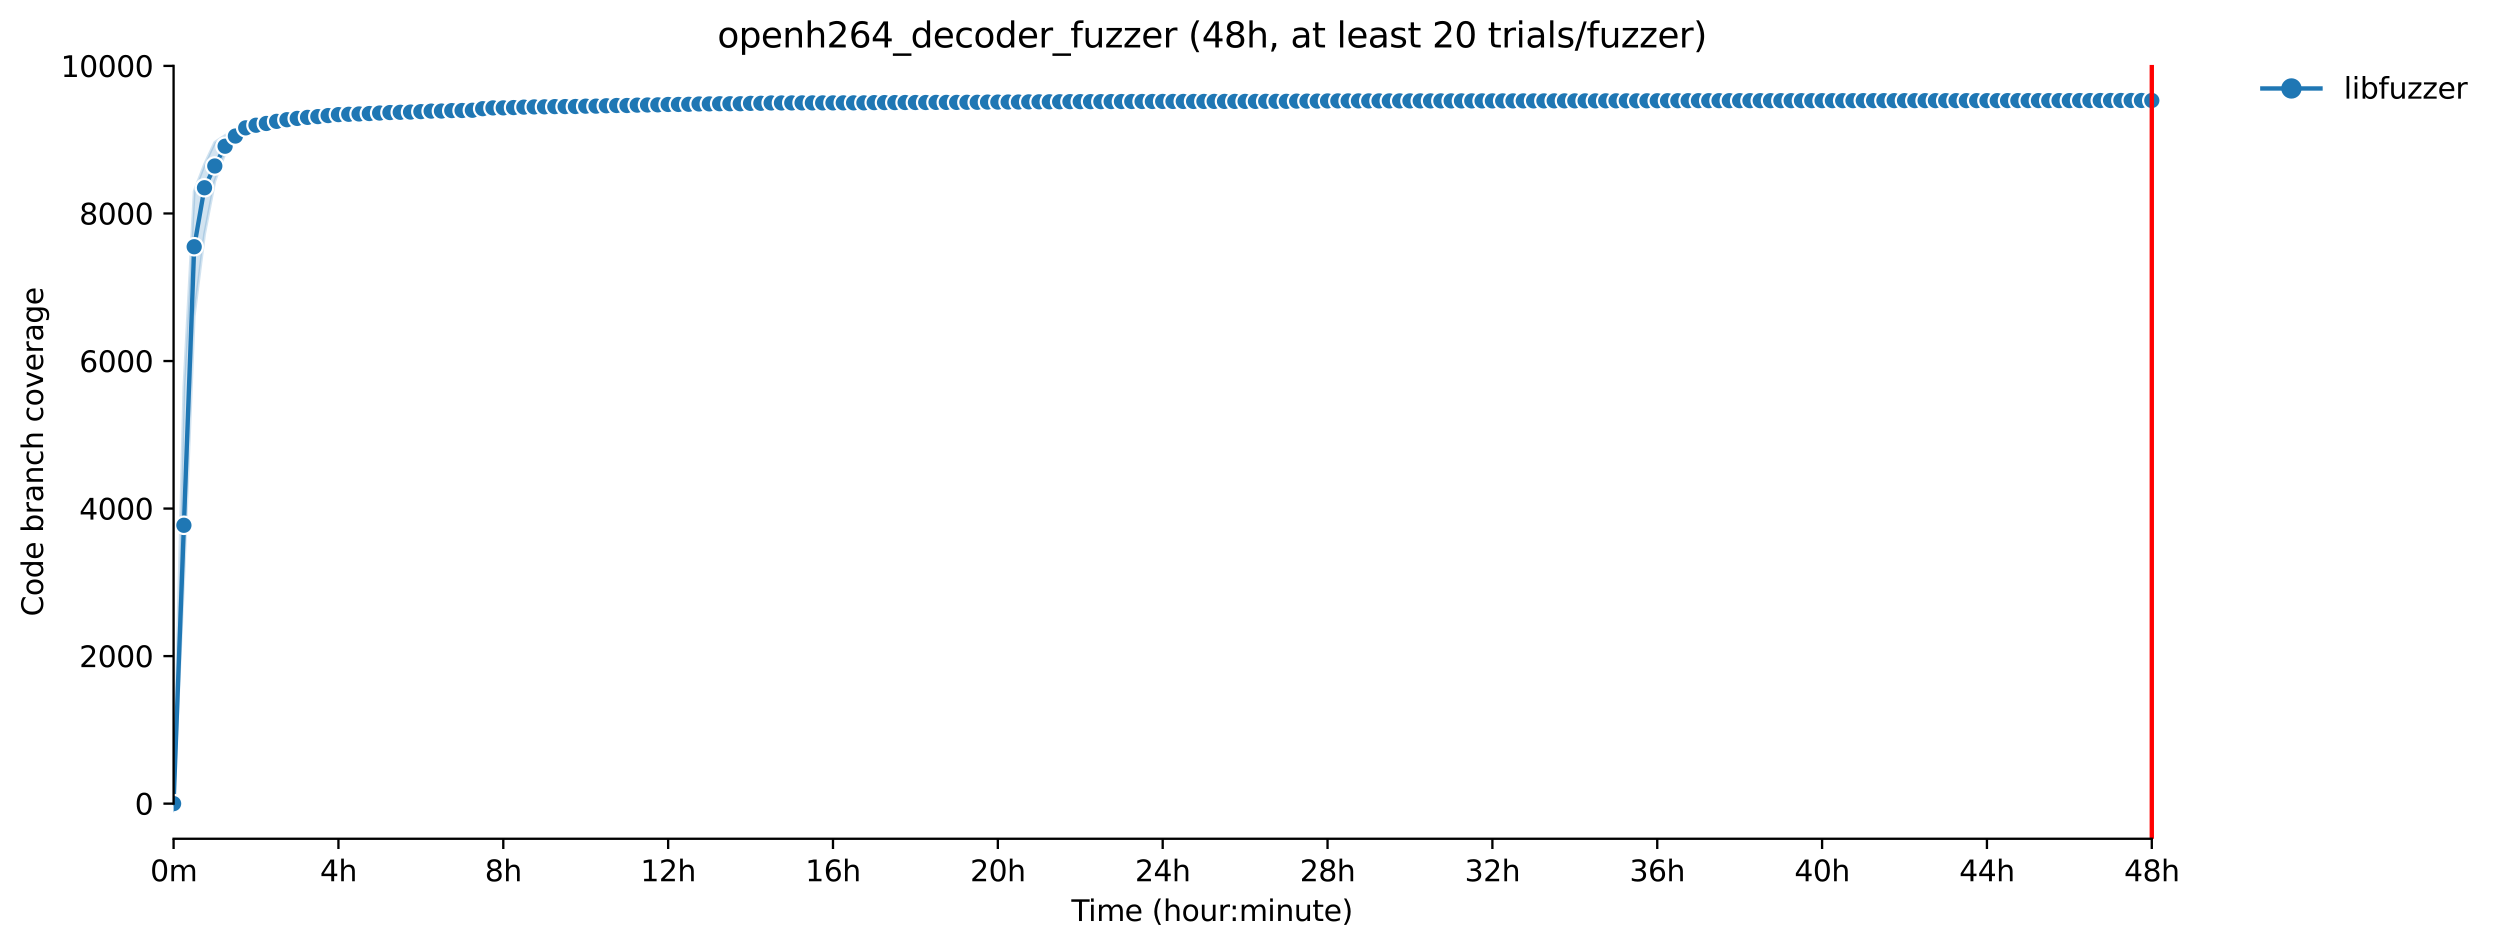 <?xml version="1.0" encoding="utf-8" standalone="no"?>
<!DOCTYPE svg PUBLIC "-//W3C//DTD SVG 1.1//EN"
  "http://www.w3.org/Graphics/SVG/1.1/DTD/svg11.dtd">
<svg xmlns:xlink="http://www.w3.org/1999/xlink" width="859.654pt" height="325.986pt" viewBox="0 0 859.654 325.986" xmlns="http://www.w3.org/2000/svg" version="1.1">
 <defs>
  <style type="text/css">*{stroke-linejoin: round; stroke-linecap: butt}</style>
 </defs>
 <g id="figure_1">
  <g id="patch_1">
   <path d="M 0 325.986 
L 859.654 325.986 
L 859.654 0 
L 0 0 
z
" style="fill: #ffffff"/>
  </g>
  <g id="axes_1">
   <g id="patch_2">
    <path d="M 59.691 288.43 
L 773.931 288.43 
L 773.931 22.318 
L 59.691 22.318 
z
" style="fill: #ffffff"/>
   </g>
   <g id="PolyCollection_1">
    <defs>
     <path id="m060ee53e63" d="M 59.691 -49.652 
L 59.691 -49.652 
L 63.233 -128.301 
L 66.776 -217.249 
L 70.319 -245.355 
L 73.862 -263.682 
L 77.405 -273.308 
L 80.948 -278.369 
L 84.491 -281.147 
L 88.033 -282.529 
L 91.576 -283.379 
L 95.119 -283.95 
L 98.662 -284.57 
L 102.205 -285.028 
L 105.748 -285.37 
L 109.291 -285.56 
L 112.833 -285.877 
L 116.376 -286.042 
L 119.919 -286.498 
L 123.462 -286.55 
L 127.005 -286.613 
L 130.548 -286.702 
L 134.091 -286.829 
L 137.633 -286.981 
L 141.176 -287.032 
L 144.719 -287.12 
L 148.262 -287.197 
L 151.805 -287.247 
L 155.348 -287.387 
L 158.891 -287.399 
L 162.433 -287.564 
L 165.976 -287.767 
L 169.519 -287.831 
L 173.062 -287.881 
L 176.605 -287.907 
L 180.148 -287.945 
L 183.691 -287.983 
L 187.233 -288.11 
L 190.776 -288.122 
L 194.319 -288.135 
L 197.862 -288.16 
L 201.405 -288.173 
L 204.948 -288.376 
L 208.491 -288.604 
L 212.033 -288.642 
L 215.576 -288.693 
L 219.119 -289.112 
L 222.662 -289.213 
L 226.205 -289.403 
L 229.748 -289.48 
L 233.291 -289.48 
L 236.833 -289.554 
L 240.376 -289.48 
L 243.919 -289.492 
L 247.462 -289.655 
L 251.005 -289.885 
L 254.548 -289.885 
L 258.091 -289.795 
L 261.633 -289.898 
L 265.176 -289.911 
L 268.719 -289.949 
L 272.262 -289.974 
L 275.805 -289.822 
L 279.348 -290 
L 282.891 -290 
L 286.433 -290.024 
L 289.976 -290.063 
L 293.519 -290.076 
L 297.062 -290.101 
L 300.605 -290.215 
L 304.148 -290.279 
L 307.691 -290.215 
L 311.233 -290.215 
L 314.776 -290.152 
L 318.319 -290.291 
L 321.862 -290.329 
L 325.405 -290.342 
L 328.948 -290.355 
L 332.491 -290.355 
L 336.033 -290.355 
L 339.576 -290.418 
L 343.119 -290.418 
L 346.662 -290.431 
L 350.205 -290.431 
L 353.748 -290.431 
L 357.291 -290.431 
L 360.833 -290.545 
L 364.376 -290.596 
L 367.919 -290.659 
L 371.462 -290.595 
L 375.005 -290.507 
L 378.548 -290.684 
L 382.091 -290.608 
L 385.633 -290.57 
L 389.176 -290.608 
L 392.719 -290.608 
L 396.262 -290.608 
L 399.805 -290.608 
L 403.348 -290.608 
L 406.891 -290.608 
L 410.433 -290.646 
L 413.976 -290.608 
L 417.519 -290.646 
L 421.062 -290.646 
L 424.605 -290.659 
L 428.148 -290.672 
L 431.691 -290.811 
L 435.233 -290.824 
L 438.776 -290.824 
L 442.319 -290.837 
L 445.862 -290.849 
L 449.405 -290.684 
L 452.948 -290.875 
L 456.491 -290.925 
L 460.033 -290.925 
L 463.576 -290.963 
L 467.119 -290.963 
L 470.662 -290.9 
L 474.205 -290.963 
L 477.748 -290.963 
L 481.291 -290.976 
L 484.833 -290.976 
L 488.376 -290.976 
L 491.919 -290.989 
L 495.462 -290.989 
L 499.005 -290.989 
L 502.548 -290.989 
L 506.091 -291.002 
L 509.633 -291.002 
L 513.176 -290.951 
L 516.719 -291.014 
L 520.262 -291.065 
L 523.805 -291.078 
L 527.348 -291.078 
L 530.891 -291.078 
L 534.433 -291.064 
L 537.976 -291.078 
L 541.519 -291.141 
L 545.062 -291.078 
L 548.605 -291.078 
L 552.148 -291.078 
L 555.691 -291.014 
L 559.233 -291.216 
L 562.776 -291.217 
L 566.319 -291.141 
L 569.862 -291.216 
L 573.405 -291.216 
L 576.948 -291.255 
L 580.491 -291.23 
L 584.033 -291.23 
L 587.576 -291.228 
L 591.119 -291.23 
L 594.662 -291.23 
L 598.205 -291.166 
L 601.748 -291.166 
L 605.291 -291.23 
L 608.833 -291.23 
L 612.376 -291.165 
L 615.919 -291.23 
L 619.462 -291.23 
L 623.005 -291.23 
L 626.548 -291.23 
L 630.091 -291.166 
L 633.633 -291.166 
L 637.176 -291.166 
L 640.719 -291.23 
L 644.262 -291.228 
L 647.805 -291.23 
L 651.348 -291.23 
L 654.891 -291.23 
L 658.433 -291.166 
L 661.976 -291.166 
L 665.519 -291.166 
L 669.062 -291.23 
L 672.605 -291.23 
L 676.148 -291.179 
L 679.691 -291.166 
L 683.233 -291.23 
L 686.776 -291.23 
L 690.319 -291.204 
L 693.862 -291.23 
L 697.405 -291.217 
L 700.948 -291.23 
L 704.491 -291.23 
L 708.033 -291.23 
L 711.576 -291.23 
L 715.119 -291.331 
L 718.662 -291.331 
L 722.205 -291.331 
L 725.748 -291.306 
L 729.291 -291.293 
L 732.833 -291.331 
L 736.376 -291.331 
L 739.919 -291.331 
L 739.919 -291.534 
L 739.919 -291.534 
L 736.376 -291.535 
L 732.833 -291.572 
L 729.291 -291.534 
L 725.748 -291.572 
L 722.205 -291.572 
L 718.662 -291.522 
L 715.119 -291.522 
L 711.576 -291.522 
L 708.033 -291.522 
L 704.491 -291.523 
L 700.948 -291.522 
L 697.405 -291.572 
L 693.862 -291.522 
L 690.319 -291.572 
L 686.776 -291.509 
L 683.233 -291.547 
L 679.691 -291.509 
L 676.148 -291.509 
L 672.605 -291.509 
L 669.062 -291.51 
L 665.519 -291.547 
L 661.976 -291.509 
L 658.433 -291.547 
L 654.891 -291.509 
L 651.348 -291.509 
L 647.805 -291.547 
L 644.262 -291.509 
L 640.719 -291.509 
L 637.176 -291.509 
L 633.633 -291.547 
L 630.091 -291.547 
L 626.548 -291.509 
L 623.005 -291.484 
L 619.462 -291.509 
L 615.919 -291.509 
L 612.376 -291.51 
L 608.833 -291.547 
L 605.291 -291.547 
L 601.748 -291.471 
L 598.205 -291.547 
L 594.662 -291.509 
L 591.119 -291.509 
L 587.576 -291.51 
L 584.033 -291.509 
L 580.491 -291.509 
L 576.948 -291.509 
L 573.405 -291.496 
L 569.862 -291.496 
L 566.319 -291.458 
L 562.776 -291.445 
L 559.233 -291.357 
L 555.691 -291.369 
L 552.148 -291.357 
L 548.605 -291.357 
L 545.062 -291.357 
L 541.519 -291.357 
L 537.976 -291.357 
L 534.433 -291.357 
L 530.891 -291.357 
L 527.348 -291.357 
L 523.805 -291.369 
L 520.262 -291.357 
L 516.719 -291.357 
L 513.176 -291.357 
L 509.633 -291.357 
L 506.091 -291.357 
L 502.548 -291.357 
L 499.005 -291.357 
L 495.462 -291.357 
L 491.919 -291.357 
L 488.376 -291.369 
L 484.833 -291.357 
L 481.291 -291.357 
L 477.748 -291.357 
L 474.205 -291.357 
L 470.662 -291.357 
L 467.119 -291.357 
L 463.576 -291.344 
L 460.033 -291.344 
L 456.491 -291.344 
L 452.948 -291.344 
L 449.405 -291.331 
L 445.862 -291.319 
L 442.319 -291.319 
L 438.776 -291.319 
L 435.233 -291.319 
L 431.691 -291.319 
L 428.148 -291.319 
L 424.605 -291.306 
L 421.062 -291.293 
L 417.519 -291.281 
L 413.976 -291.268 
L 410.433 -291.268 
L 406.891 -291.268 
L 403.348 -291.268 
L 399.805 -291.242 
L 396.262 -291.242 
L 392.719 -291.23 
L 389.176 -291.23 
L 385.633 -291.23 
L 382.091 -291.23 
L 378.548 -291.23 
L 375.005 -291.217 
L 371.462 -291.217 
L 367.919 -291.217 
L 364.376 -291.168 
L 360.833 -291.217 
L 357.291 -291.192 
L 353.748 -291.193 
L 350.205 -291.242 
L 346.662 -291.166 
L 343.119 -291.166 
L 339.576 -291.154 
L 336.033 -291.154 
L 332.491 -291.154 
L 328.948 -291.154 
L 325.405 -291.154 
L 321.862 -291.154 
L 318.319 -291.103 
L 314.776 -291.014 
L 311.233 -291.027 
L 307.691 -291.027 
L 304.148 -291.027 
L 300.605 -291.002 
L 297.062 -291.002 
L 293.519 -291.002 
L 289.976 -290.963 
L 286.433 -290.976 
L 282.891 -290.976 
L 279.348 -290.976 
L 275.805 -290.925 
L 272.262 -290.875 
L 268.719 -290.862 
L 265.176 -290.862 
L 261.633 -290.774 
L 258.091 -290.773 
L 254.548 -290.761 
L 251.005 -290.761 
L 247.462 -290.811 
L 243.919 -290.761 
L 240.376 -290.735 
L 236.833 -290.684 
L 233.291 -290.621 
L 229.748 -290.418 
L 226.205 -290.418 
L 222.662 -290.342 
L 219.119 -290.317 
L 215.576 -290.355 
L 212.033 -290.481 
L 208.491 -290.241 
L 204.948 -290.126 
L 201.405 -290.147 
L 197.862 -289.974 
L 194.319 -289.911 
L 190.776 -289.885 
L 187.233 -289.771 
L 183.691 -289.67 
L 180.148 -289.606 
L 176.605 -289.518 
L 173.062 -289.48 
L 169.519 -289.365 
L 165.976 -289.327 
L 162.433 -289.175 
L 158.891 -288.934 
L 155.348 -288.807 
L 151.805 -288.744 
L 148.262 -288.211 
L 144.719 -287.869 
L 141.176 -287.691 
L 137.633 -287.628 
L 134.091 -287.514 
L 130.548 -287.387 
L 127.005 -287.273 
L 123.462 -287.222 
L 119.919 -286.905 
L 116.376 -286.727 
L 112.833 -286.553 
L 109.291 -286.296 
L 105.748 -286.233 
L 102.205 -285.789 
L 98.662 -285.078 
L 95.119 -284.876 
L 91.576 -284.279 
L 88.033 -283.62 
L 84.491 -282.491 
L 80.948 -281.476 
L 77.405 -279.371 
L 73.862 -277.063 
L 70.319 -269.45 
L 66.776 -260.219 
L 63.233 -192.871 
L 59.691 -49.652 
z
" style="stroke: #1f77b4; stroke-opacity: 0.2"/>
    </defs>
    <g clip-path="url(#p8f88a823b6)">
     <use xlink:href="#m060ee53e63" x="0" y="325.986" style="fill: #1f77b4; fill-opacity: 0.2; stroke: #1f77b4; stroke-opacity: 0.2"/>
    </g>
   </g>
   <g id="matplotlib.axis_1">
    <g id="xtick_1">
     <g id="line2d_1">
      <defs>
       <path id="mb844839f1e" d="M 0 0 
L 0 3.5 
" style="stroke: #000000; stroke-width: 0.8"/>
      </defs>
      <g>
       <use xlink:href="#mb844839f1e" x="59.691" y="288.43" style="stroke: #000000; stroke-width: 0.8"/>
      </g>
     </g>
     <g id="text_1">
      <!-- 0m -->
      <g transform="translate(51.639 303.029) scale(0.1 -0.1)">
       <defs>
        <path id="DejaVuSans-30" d="M 2034 4250 
Q 1547 4250 1301 3770 
Q 1056 3291 1056 2328 
Q 1056 1369 1301 889 
Q 1547 409 2034 409 
Q 2525 409 2770 889 
Q 3016 1369 3016 2328 
Q 3016 3291 2770 3770 
Q 2525 4250 2034 4250 
z
M 2034 4750 
Q 2819 4750 3233 4129 
Q 3647 3509 3647 2328 
Q 3647 1150 3233 529 
Q 2819 -91 2034 -91 
Q 1250 -91 836 529 
Q 422 1150 422 2328 
Q 422 3509 836 4129 
Q 1250 4750 2034 4750 
z
" transform="scale(0.016)"/>
        <path id="DejaVuSans-6d" d="M 3328 2828 
Q 3544 3216 3844 3400 
Q 4144 3584 4550 3584 
Q 5097 3584 5394 3201 
Q 5691 2819 5691 2113 
L 5691 0 
L 5113 0 
L 5113 2094 
Q 5113 2597 4934 2840 
Q 4756 3084 4391 3084 
Q 3944 3084 3684 2787 
Q 3425 2491 3425 1978 
L 3425 0 
L 2847 0 
L 2847 2094 
Q 2847 2600 2669 2842 
Q 2491 3084 2119 3084 
Q 1678 3084 1418 2786 
Q 1159 2488 1159 1978 
L 1159 0 
L 581 0 
L 581 3500 
L 1159 3500 
L 1159 2956 
Q 1356 3278 1631 3431 
Q 1906 3584 2284 3584 
Q 2666 3584 2933 3390 
Q 3200 3197 3328 2828 
z
" transform="scale(0.016)"/>
       </defs>
       <use xlink:href="#DejaVuSans-30"/>
       <use xlink:href="#DejaVuSans-6d" x="63.623"/>
      </g>
     </g>
    </g>
    <g id="xtick_2">
     <g id="line2d_2">
      <g>
       <use xlink:href="#mb844839f1e" x="116.376" y="288.43" style="stroke: #000000; stroke-width: 0.8"/>
      </g>
     </g>
     <g id="text_2">
      <!-- 4h -->
      <g transform="translate(110.026 303.029) scale(0.1 -0.1)">
       <defs>
        <path id="DejaVuSans-34" d="M 2419 4116 
L 825 1625 
L 2419 1625 
L 2419 4116 
z
M 2253 4666 
L 3047 4666 
L 3047 1625 
L 3713 1625 
L 3713 1100 
L 3047 1100 
L 3047 0 
L 2419 0 
L 2419 1100 
L 313 1100 
L 313 1709 
L 2253 4666 
z
" transform="scale(0.016)"/>
        <path id="DejaVuSans-68" d="M 3513 2113 
L 3513 0 
L 2938 0 
L 2938 2094 
Q 2938 2591 2744 2837 
Q 2550 3084 2163 3084 
Q 1697 3084 1428 2787 
Q 1159 2491 1159 1978 
L 1159 0 
L 581 0 
L 581 4863 
L 1159 4863 
L 1159 2956 
Q 1366 3272 1645 3428 
Q 1925 3584 2291 3584 
Q 2894 3584 3203 3211 
Q 3513 2838 3513 2113 
z
" transform="scale(0.016)"/>
       </defs>
       <use xlink:href="#DejaVuSans-34"/>
       <use xlink:href="#DejaVuSans-68" x="63.623"/>
      </g>
     </g>
    </g>
    <g id="xtick_3">
     <g id="line2d_3">
      <g>
       <use xlink:href="#mb844839f1e" x="173.062" y="288.43" style="stroke: #000000; stroke-width: 0.8"/>
      </g>
     </g>
     <g id="text_3">
      <!-- 8h -->
      <g transform="translate(166.712 303.029) scale(0.1 -0.1)">
       <defs>
        <path id="DejaVuSans-38" d="M 2034 2216 
Q 1584 2216 1326 1975 
Q 1069 1734 1069 1313 
Q 1069 891 1326 650 
Q 1584 409 2034 409 
Q 2484 409 2743 651 
Q 3003 894 3003 1313 
Q 3003 1734 2745 1975 
Q 2488 2216 2034 2216 
z
M 1403 2484 
Q 997 2584 770 2862 
Q 544 3141 544 3541 
Q 544 4100 942 4425 
Q 1341 4750 2034 4750 
Q 2731 4750 3128 4425 
Q 3525 4100 3525 3541 
Q 3525 3141 3298 2862 
Q 3072 2584 2669 2484 
Q 3125 2378 3379 2068 
Q 3634 1759 3634 1313 
Q 3634 634 3220 271 
Q 2806 -91 2034 -91 
Q 1263 -91 848 271 
Q 434 634 434 1313 
Q 434 1759 690 2068 
Q 947 2378 1403 2484 
z
M 1172 3481 
Q 1172 3119 1398 2916 
Q 1625 2713 2034 2713 
Q 2441 2713 2670 2916 
Q 2900 3119 2900 3481 
Q 2900 3844 2670 4047 
Q 2441 4250 2034 4250 
Q 1625 4250 1398 4047 
Q 1172 3844 1172 3481 
z
" transform="scale(0.016)"/>
       </defs>
       <use xlink:href="#DejaVuSans-38"/>
       <use xlink:href="#DejaVuSans-68" x="63.623"/>
      </g>
     </g>
    </g>
    <g id="xtick_4">
     <g id="line2d_4">
      <g>
       <use xlink:href="#mb844839f1e" x="229.748" y="288.43" style="stroke: #000000; stroke-width: 0.8"/>
      </g>
     </g>
     <g id="text_4">
      <!-- 12h -->
      <g transform="translate(220.217 303.029) scale(0.1 -0.1)">
       <defs>
        <path id="DejaVuSans-31" d="M 794 531 
L 1825 531 
L 1825 4091 
L 703 3866 
L 703 4441 
L 1819 4666 
L 2450 4666 
L 2450 531 
L 3481 531 
L 3481 0 
L 794 0 
L 794 531 
z
" transform="scale(0.016)"/>
        <path id="DejaVuSans-32" d="M 1228 531 
L 3431 531 
L 3431 0 
L 469 0 
L 469 531 
Q 828 903 1448 1529 
Q 2069 2156 2228 2338 
Q 2531 2678 2651 2914 
Q 2772 3150 2772 3378 
Q 2772 3750 2511 3984 
Q 2250 4219 1831 4219 
Q 1534 4219 1204 4116 
Q 875 4013 500 3803 
L 500 4441 
Q 881 4594 1212 4672 
Q 1544 4750 1819 4750 
Q 2544 4750 2975 4387 
Q 3406 4025 3406 3419 
Q 3406 3131 3298 2873 
Q 3191 2616 2906 2266 
Q 2828 2175 2409 1742 
Q 1991 1309 1228 531 
z
" transform="scale(0.016)"/>
       </defs>
       <use xlink:href="#DejaVuSans-31"/>
       <use xlink:href="#DejaVuSans-32" x="63.623"/>
       <use xlink:href="#DejaVuSans-68" x="127.246"/>
      </g>
     </g>
    </g>
    <g id="xtick_5">
     <g id="line2d_5">
      <g>
       <use xlink:href="#mb844839f1e" x="286.433" y="288.43" style="stroke: #000000; stroke-width: 0.8"/>
      </g>
     </g>
     <g id="text_5">
      <!-- 16h -->
      <g transform="translate(276.902 303.029) scale(0.1 -0.1)">
       <defs>
        <path id="DejaVuSans-36" d="M 2113 2584 
Q 1688 2584 1439 2293 
Q 1191 2003 1191 1497 
Q 1191 994 1439 701 
Q 1688 409 2113 409 
Q 2538 409 2786 701 
Q 3034 994 3034 1497 
Q 3034 2003 2786 2293 
Q 2538 2584 2113 2584 
z
M 3366 4563 
L 3366 3988 
Q 3128 4100 2886 4159 
Q 2644 4219 2406 4219 
Q 1781 4219 1451 3797 
Q 1122 3375 1075 2522 
Q 1259 2794 1537 2939 
Q 1816 3084 2150 3084 
Q 2853 3084 3261 2657 
Q 3669 2231 3669 1497 
Q 3669 778 3244 343 
Q 2819 -91 2113 -91 
Q 1303 -91 875 529 
Q 447 1150 447 2328 
Q 447 3434 972 4092 
Q 1497 4750 2381 4750 
Q 2619 4750 2861 4703 
Q 3103 4656 3366 4563 
z
" transform="scale(0.016)"/>
       </defs>
       <use xlink:href="#DejaVuSans-31"/>
       <use xlink:href="#DejaVuSans-36" x="63.623"/>
       <use xlink:href="#DejaVuSans-68" x="127.246"/>
      </g>
     </g>
    </g>
    <g id="xtick_6">
     <g id="line2d_6">
      <g>
       <use xlink:href="#mb844839f1e" x="343.119" y="288.43" style="stroke: #000000; stroke-width: 0.8"/>
      </g>
     </g>
     <g id="text_6">
      <!-- 20h -->
      <g transform="translate(333.588 303.029) scale(0.1 -0.1)">
       <use xlink:href="#DejaVuSans-32"/>
       <use xlink:href="#DejaVuSans-30" x="63.623"/>
       <use xlink:href="#DejaVuSans-68" x="127.246"/>
      </g>
     </g>
    </g>
    <g id="xtick_7">
     <g id="line2d_7">
      <g>
       <use xlink:href="#mb844839f1e" x="399.805" y="288.43" style="stroke: #000000; stroke-width: 0.8"/>
      </g>
     </g>
     <g id="text_7">
      <!-- 24h -->
      <g transform="translate(390.274 303.029) scale(0.1 -0.1)">
       <use xlink:href="#DejaVuSans-32"/>
       <use xlink:href="#DejaVuSans-34" x="63.623"/>
       <use xlink:href="#DejaVuSans-68" x="127.246"/>
      </g>
     </g>
    </g>
    <g id="xtick_8">
     <g id="line2d_8">
      <g>
       <use xlink:href="#mb844839f1e" x="456.491" y="288.43" style="stroke: #000000; stroke-width: 0.8"/>
      </g>
     </g>
     <g id="text_8">
      <!-- 28h -->
      <g transform="translate(446.959 303.029) scale(0.1 -0.1)">
       <use xlink:href="#DejaVuSans-32"/>
       <use xlink:href="#DejaVuSans-38" x="63.623"/>
       <use xlink:href="#DejaVuSans-68" x="127.246"/>
      </g>
     </g>
    </g>
    <g id="xtick_9">
     <g id="line2d_9">
      <g>
       <use xlink:href="#mb844839f1e" x="513.176" y="288.43" style="stroke: #000000; stroke-width: 0.8"/>
      </g>
     </g>
     <g id="text_9">
      <!-- 32h -->
      <g transform="translate(503.645 303.029) scale(0.1 -0.1)">
       <defs>
        <path id="DejaVuSans-33" d="M 2597 2516 
Q 3050 2419 3304 2112 
Q 3559 1806 3559 1356 
Q 3559 666 3084 287 
Q 2609 -91 1734 -91 
Q 1441 -91 1130 -33 
Q 819 25 488 141 
L 488 750 
Q 750 597 1062 519 
Q 1375 441 1716 441 
Q 2309 441 2620 675 
Q 2931 909 2931 1356 
Q 2931 1769 2642 2001 
Q 2353 2234 1838 2234 
L 1294 2234 
L 1294 2753 
L 1863 2753 
Q 2328 2753 2575 2939 
Q 2822 3125 2822 3475 
Q 2822 3834 2567 4026 
Q 2313 4219 1838 4219 
Q 1578 4219 1281 4162 
Q 984 4106 628 3988 
L 628 4550 
Q 988 4650 1302 4700 
Q 1616 4750 1894 4750 
Q 2613 4750 3031 4423 
Q 3450 4097 3450 3541 
Q 3450 3153 3228 2886 
Q 3006 2619 2597 2516 
z
" transform="scale(0.016)"/>
       </defs>
       <use xlink:href="#DejaVuSans-33"/>
       <use xlink:href="#DejaVuSans-32" x="63.623"/>
       <use xlink:href="#DejaVuSans-68" x="127.246"/>
      </g>
     </g>
    </g>
    <g id="xtick_10">
     <g id="line2d_10">
      <g>
       <use xlink:href="#mb844839f1e" x="569.862" y="288.43" style="stroke: #000000; stroke-width: 0.8"/>
      </g>
     </g>
     <g id="text_10">
      <!-- 36h -->
      <g transform="translate(560.331 303.029) scale(0.1 -0.1)">
       <use xlink:href="#DejaVuSans-33"/>
       <use xlink:href="#DejaVuSans-36" x="63.623"/>
       <use xlink:href="#DejaVuSans-68" x="127.246"/>
      </g>
     </g>
    </g>
    <g id="xtick_11">
     <g id="line2d_11">
      <g>
       <use xlink:href="#mb844839f1e" x="626.548" y="288.43" style="stroke: #000000; stroke-width: 0.8"/>
      </g>
     </g>
     <g id="text_11">
      <!-- 40h -->
      <g transform="translate(617.017 303.029) scale(0.1 -0.1)">
       <use xlink:href="#DejaVuSans-34"/>
       <use xlink:href="#DejaVuSans-30" x="63.623"/>
       <use xlink:href="#DejaVuSans-68" x="127.246"/>
      </g>
     </g>
    </g>
    <g id="xtick_12">
     <g id="line2d_12">
      <g>
       <use xlink:href="#mb844839f1e" x="683.233" y="288.43" style="stroke: #000000; stroke-width: 0.8"/>
      </g>
     </g>
     <g id="text_12">
      <!-- 44h -->
      <g transform="translate(673.702 303.029) scale(0.1 -0.1)">
       <use xlink:href="#DejaVuSans-34"/>
       <use xlink:href="#DejaVuSans-34" x="63.623"/>
       <use xlink:href="#DejaVuSans-68" x="127.246"/>
      </g>
     </g>
    </g>
    <g id="xtick_13">
     <g id="line2d_13">
      <g>
       <use xlink:href="#mb844839f1e" x="739.919" y="288.43" style="stroke: #000000; stroke-width: 0.8"/>
      </g>
     </g>
     <g id="text_13">
      <!-- 48h -->
      <g transform="translate(730.388 303.029) scale(0.1 -0.1)">
       <use xlink:href="#DejaVuSans-34"/>
       <use xlink:href="#DejaVuSans-38" x="63.623"/>
       <use xlink:href="#DejaVuSans-68" x="127.246"/>
      </g>
     </g>
    </g>
    <g id="text_14">
     <!-- Time (hour:minute) -->
     <g transform="translate(368.404 316.707) scale(0.1 -0.1)">
      <defs>
       <path id="DejaVuSans-54" d="M -19 4666 
L 3928 4666 
L 3928 4134 
L 2272 4134 
L 2272 0 
L 1638 0 
L 1638 4134 
L -19 4134 
L -19 4666 
z
" transform="scale(0.016)"/>
       <path id="DejaVuSans-69" d="M 603 3500 
L 1178 3500 
L 1178 0 
L 603 0 
L 603 3500 
z
M 603 4863 
L 1178 4863 
L 1178 4134 
L 603 4134 
L 603 4863 
z
" transform="scale(0.016)"/>
       <path id="DejaVuSans-65" d="M 3597 1894 
L 3597 1613 
L 953 1613 
Q 991 1019 1311 708 
Q 1631 397 2203 397 
Q 2534 397 2845 478 
Q 3156 559 3463 722 
L 3463 178 
Q 3153 47 2828 -22 
Q 2503 -91 2169 -91 
Q 1331 -91 842 396 
Q 353 884 353 1716 
Q 353 2575 817 3079 
Q 1281 3584 2069 3584 
Q 2775 3584 3186 3129 
Q 3597 2675 3597 1894 
z
M 3022 2063 
Q 3016 2534 2758 2815 
Q 2500 3097 2075 3097 
Q 1594 3097 1305 2825 
Q 1016 2553 972 2059 
L 3022 2063 
z
" transform="scale(0.016)"/>
       <path id="DejaVuSans-20" transform="scale(0.016)"/>
       <path id="DejaVuSans-28" d="M 1984 4856 
Q 1566 4138 1362 3434 
Q 1159 2731 1159 2009 
Q 1159 1288 1364 580 
Q 1569 -128 1984 -844 
L 1484 -844 
Q 1016 -109 783 600 
Q 550 1309 550 2009 
Q 550 2706 781 3412 
Q 1013 4119 1484 4856 
L 1984 4856 
z
" transform="scale(0.016)"/>
       <path id="DejaVuSans-6f" d="M 1959 3097 
Q 1497 3097 1228 2736 
Q 959 2375 959 1747 
Q 959 1119 1226 758 
Q 1494 397 1959 397 
Q 2419 397 2687 759 
Q 2956 1122 2956 1747 
Q 2956 2369 2687 2733 
Q 2419 3097 1959 3097 
z
M 1959 3584 
Q 2709 3584 3137 3096 
Q 3566 2609 3566 1747 
Q 3566 888 3137 398 
Q 2709 -91 1959 -91 
Q 1206 -91 779 398 
Q 353 888 353 1747 
Q 353 2609 779 3096 
Q 1206 3584 1959 3584 
z
" transform="scale(0.016)"/>
       <path id="DejaVuSans-75" d="M 544 1381 
L 544 3500 
L 1119 3500 
L 1119 1403 
Q 1119 906 1312 657 
Q 1506 409 1894 409 
Q 2359 409 2629 706 
Q 2900 1003 2900 1516 
L 2900 3500 
L 3475 3500 
L 3475 0 
L 2900 0 
L 2900 538 
Q 2691 219 2414 64 
Q 2138 -91 1772 -91 
Q 1169 -91 856 284 
Q 544 659 544 1381 
z
M 1991 3584 
L 1991 3584 
z
" transform="scale(0.016)"/>
       <path id="DejaVuSans-72" d="M 2631 2963 
Q 2534 3019 2420 3045 
Q 2306 3072 2169 3072 
Q 1681 3072 1420 2755 
Q 1159 2438 1159 1844 
L 1159 0 
L 581 0 
L 581 3500 
L 1159 3500 
L 1159 2956 
Q 1341 3275 1631 3429 
Q 1922 3584 2338 3584 
Q 2397 3584 2469 3576 
Q 2541 3569 2628 3553 
L 2631 2963 
z
" transform="scale(0.016)"/>
       <path id="DejaVuSans-3a" d="M 750 794 
L 1409 794 
L 1409 0 
L 750 0 
L 750 794 
z
M 750 3309 
L 1409 3309 
L 1409 2516 
L 750 2516 
L 750 3309 
z
" transform="scale(0.016)"/>
       <path id="DejaVuSans-6e" d="M 3513 2113 
L 3513 0 
L 2938 0 
L 2938 2094 
Q 2938 2591 2744 2837 
Q 2550 3084 2163 3084 
Q 1697 3084 1428 2787 
Q 1159 2491 1159 1978 
L 1159 0 
L 581 0 
L 581 3500 
L 1159 3500 
L 1159 2956 
Q 1366 3272 1645 3428 
Q 1925 3584 2291 3584 
Q 2894 3584 3203 3211 
Q 3513 2838 3513 2113 
z
" transform="scale(0.016)"/>
       <path id="DejaVuSans-74" d="M 1172 4494 
L 1172 3500 
L 2356 3500 
L 2356 3053 
L 1172 3053 
L 1172 1153 
Q 1172 725 1289 603 
Q 1406 481 1766 481 
L 2356 481 
L 2356 0 
L 1766 0 
Q 1100 0 847 248 
Q 594 497 594 1153 
L 594 3053 
L 172 3053 
L 172 3500 
L 594 3500 
L 594 4494 
L 1172 4494 
z
" transform="scale(0.016)"/>
       <path id="DejaVuSans-29" d="M 513 4856 
L 1013 4856 
Q 1481 4119 1714 3412 
Q 1947 2706 1947 2009 
Q 1947 1309 1714 600 
Q 1481 -109 1013 -844 
L 513 -844 
Q 928 -128 1133 580 
Q 1338 1288 1338 2009 
Q 1338 2731 1133 3434 
Q 928 4138 513 4856 
z
" transform="scale(0.016)"/>
      </defs>
      <use xlink:href="#DejaVuSans-54"/>
      <use xlink:href="#DejaVuSans-69" x="57.959"/>
      <use xlink:href="#DejaVuSans-6d" x="85.742"/>
      <use xlink:href="#DejaVuSans-65" x="183.154"/>
      <use xlink:href="#DejaVuSans-20" x="244.678"/>
      <use xlink:href="#DejaVuSans-28" x="276.465"/>
      <use xlink:href="#DejaVuSans-68" x="315.479"/>
      <use xlink:href="#DejaVuSans-6f" x="378.857"/>
      <use xlink:href="#DejaVuSans-75" x="440.039"/>
      <use xlink:href="#DejaVuSans-72" x="503.418"/>
      <use xlink:href="#DejaVuSans-3a" x="542.781"/>
      <use xlink:href="#DejaVuSans-6d" x="576.473"/>
      <use xlink:href="#DejaVuSans-69" x="673.885"/>
      <use xlink:href="#DejaVuSans-6e" x="701.668"/>
      <use xlink:href="#DejaVuSans-75" x="765.047"/>
      <use xlink:href="#DejaVuSans-74" x="828.426"/>
      <use xlink:href="#DejaVuSans-65" x="867.635"/>
      <use xlink:href="#DejaVuSans-29" x="929.158"/>
     </g>
    </g>
   </g>
   <g id="matplotlib.axis_2">
    <g id="ytick_1">
     <g id="line2d_14">
      <defs>
       <path id="m89ec2a8f26" d="M 0 0 
L -3.5 0 
" style="stroke: #000000; stroke-width: 0.8"/>
      </defs>
      <g>
       <use xlink:href="#m89ec2a8f26" x="59.691" y="276.334" style="stroke: #000000; stroke-width: 0.8"/>
      </g>
     </g>
     <g id="text_15">
      <!-- 0 -->
      <g transform="translate(46.328 280.133) scale(0.1 -0.1)">
       <use xlink:href="#DejaVuSans-30"/>
      </g>
     </g>
    </g>
    <g id="ytick_2">
     <g id="line2d_15">
      <g>
       <use xlink:href="#m89ec2a8f26" x="59.691" y="225.601" style="stroke: #000000; stroke-width: 0.8"/>
      </g>
     </g>
     <g id="text_16">
      <!-- 2000 -->
      <g transform="translate(27.241 229.4) scale(0.1 -0.1)">
       <use xlink:href="#DejaVuSans-32"/>
       <use xlink:href="#DejaVuSans-30" x="63.623"/>
       <use xlink:href="#DejaVuSans-30" x="127.246"/>
       <use xlink:href="#DejaVuSans-30" x="190.869"/>
      </g>
     </g>
    </g>
    <g id="ytick_3">
     <g id="line2d_16">
      <g>
       <use xlink:href="#m89ec2a8f26" x="59.691" y="174.868" style="stroke: #000000; stroke-width: 0.8"/>
      </g>
     </g>
     <g id="text_17">
      <!-- 4000 -->
      <g transform="translate(27.241 178.667) scale(0.1 -0.1)">
       <use xlink:href="#DejaVuSans-34"/>
       <use xlink:href="#DejaVuSans-30" x="63.623"/>
       <use xlink:href="#DejaVuSans-30" x="127.246"/>
       <use xlink:href="#DejaVuSans-30" x="190.869"/>
      </g>
     </g>
    </g>
    <g id="ytick_4">
     <g id="line2d_17">
      <g>
       <use xlink:href="#m89ec2a8f26" x="59.691" y="124.135" style="stroke: #000000; stroke-width: 0.8"/>
      </g>
     </g>
     <g id="text_18">
      <!-- 6000 -->
      <g transform="translate(27.241 127.935) scale(0.1 -0.1)">
       <use xlink:href="#DejaVuSans-36"/>
       <use xlink:href="#DejaVuSans-30" x="63.623"/>
       <use xlink:href="#DejaVuSans-30" x="127.246"/>
       <use xlink:href="#DejaVuSans-30" x="190.869"/>
      </g>
     </g>
    </g>
    <g id="ytick_5">
     <g id="line2d_18">
      <g>
       <use xlink:href="#m89ec2a8f26" x="59.691" y="73.402" style="stroke: #000000; stroke-width: 0.8"/>
      </g>
     </g>
     <g id="text_19">
      <!-- 8000 -->
      <g transform="translate(27.241 77.202) scale(0.1 -0.1)">
       <use xlink:href="#DejaVuSans-38"/>
       <use xlink:href="#DejaVuSans-30" x="63.623"/>
       <use xlink:href="#DejaVuSans-30" x="127.246"/>
       <use xlink:href="#DejaVuSans-30" x="190.869"/>
      </g>
     </g>
    </g>
    <g id="ytick_6">
     <g id="line2d_19">
      <g>
       <use xlink:href="#m89ec2a8f26" x="59.691" y="22.669" style="stroke: #000000; stroke-width: 0.8"/>
      </g>
     </g>
     <g id="text_20">
      <!-- 10000 -->
      <g transform="translate(20.878 26.469) scale(0.1 -0.1)">
       <use xlink:href="#DejaVuSans-31"/>
       <use xlink:href="#DejaVuSans-30" x="63.623"/>
       <use xlink:href="#DejaVuSans-30" x="127.246"/>
       <use xlink:href="#DejaVuSans-30" x="190.869"/>
       <use xlink:href="#DejaVuSans-30" x="254.492"/>
      </g>
     </g>
    </g>
    <g id="text_21">
     <!-- Code branch coverage -->
     <g transform="translate(14.798 211.949) rotate(-90) scale(0.1 -0.1)">
      <defs>
       <path id="DejaVuSans-43" d="M 4122 4306 
L 4122 3641 
Q 3803 3938 3442 4084 
Q 3081 4231 2675 4231 
Q 1875 4231 1450 3742 
Q 1025 3253 1025 2328 
Q 1025 1406 1450 917 
Q 1875 428 2675 428 
Q 3081 428 3442 575 
Q 3803 722 4122 1019 
L 4122 359 
Q 3791 134 3420 21 
Q 3050 -91 2638 -91 
Q 1578 -91 968 557 
Q 359 1206 359 2328 
Q 359 3453 968 4101 
Q 1578 4750 2638 4750 
Q 3056 4750 3426 4639 
Q 3797 4528 4122 4306 
z
" transform="scale(0.016)"/>
       <path id="DejaVuSans-64" d="M 2906 2969 
L 2906 4863 
L 3481 4863 
L 3481 0 
L 2906 0 
L 2906 525 
Q 2725 213 2448 61 
Q 2172 -91 1784 -91 
Q 1150 -91 751 415 
Q 353 922 353 1747 
Q 353 2572 751 3078 
Q 1150 3584 1784 3584 
Q 2172 3584 2448 3432 
Q 2725 3281 2906 2969 
z
M 947 1747 
Q 947 1113 1208 752 
Q 1469 391 1925 391 
Q 2381 391 2643 752 
Q 2906 1113 2906 1747 
Q 2906 2381 2643 2742 
Q 2381 3103 1925 3103 
Q 1469 3103 1208 2742 
Q 947 2381 947 1747 
z
" transform="scale(0.016)"/>
       <path id="DejaVuSans-62" d="M 3116 1747 
Q 3116 2381 2855 2742 
Q 2594 3103 2138 3103 
Q 1681 3103 1420 2742 
Q 1159 2381 1159 1747 
Q 1159 1113 1420 752 
Q 1681 391 2138 391 
Q 2594 391 2855 752 
Q 3116 1113 3116 1747 
z
M 1159 2969 
Q 1341 3281 1617 3432 
Q 1894 3584 2278 3584 
Q 2916 3584 3314 3078 
Q 3713 2572 3713 1747 
Q 3713 922 3314 415 
Q 2916 -91 2278 -91 
Q 1894 -91 1617 61 
Q 1341 213 1159 525 
L 1159 0 
L 581 0 
L 581 4863 
L 1159 4863 
L 1159 2969 
z
" transform="scale(0.016)"/>
       <path id="DejaVuSans-61" d="M 2194 1759 
Q 1497 1759 1228 1600 
Q 959 1441 959 1056 
Q 959 750 1161 570 
Q 1363 391 1709 391 
Q 2188 391 2477 730 
Q 2766 1069 2766 1631 
L 2766 1759 
L 2194 1759 
z
M 3341 1997 
L 3341 0 
L 2766 0 
L 2766 531 
Q 2569 213 2275 61 
Q 1981 -91 1556 -91 
Q 1019 -91 701 211 
Q 384 513 384 1019 
Q 384 1609 779 1909 
Q 1175 2209 1959 2209 
L 2766 2209 
L 2766 2266 
Q 2766 2663 2505 2880 
Q 2244 3097 1772 3097 
Q 1472 3097 1187 3025 
Q 903 2953 641 2809 
L 641 3341 
Q 956 3463 1253 3523 
Q 1550 3584 1831 3584 
Q 2591 3584 2966 3190 
Q 3341 2797 3341 1997 
z
" transform="scale(0.016)"/>
       <path id="DejaVuSans-63" d="M 3122 3366 
L 3122 2828 
Q 2878 2963 2633 3030 
Q 2388 3097 2138 3097 
Q 1578 3097 1268 2742 
Q 959 2388 959 1747 
Q 959 1106 1268 751 
Q 1578 397 2138 397 
Q 2388 397 2633 464 
Q 2878 531 3122 666 
L 3122 134 
Q 2881 22 2623 -34 
Q 2366 -91 2075 -91 
Q 1284 -91 818 406 
Q 353 903 353 1747 
Q 353 2603 823 3093 
Q 1294 3584 2113 3584 
Q 2378 3584 2631 3529 
Q 2884 3475 3122 3366 
z
" transform="scale(0.016)"/>
       <path id="DejaVuSans-76" d="M 191 3500 
L 800 3500 
L 1894 563 
L 2988 3500 
L 3597 3500 
L 2284 0 
L 1503 0 
L 191 3500 
z
" transform="scale(0.016)"/>
       <path id="DejaVuSans-67" d="M 2906 1791 
Q 2906 2416 2648 2759 
Q 2391 3103 1925 3103 
Q 1463 3103 1205 2759 
Q 947 2416 947 1791 
Q 947 1169 1205 825 
Q 1463 481 1925 481 
Q 2391 481 2648 825 
Q 2906 1169 2906 1791 
z
M 3481 434 
Q 3481 -459 3084 -895 
Q 2688 -1331 1869 -1331 
Q 1566 -1331 1297 -1286 
Q 1028 -1241 775 -1147 
L 775 -588 
Q 1028 -725 1275 -790 
Q 1522 -856 1778 -856 
Q 2344 -856 2625 -561 
Q 2906 -266 2906 331 
L 2906 616 
Q 2728 306 2450 153 
Q 2172 0 1784 0 
Q 1141 0 747 490 
Q 353 981 353 1791 
Q 353 2603 747 3093 
Q 1141 3584 1784 3584 
Q 2172 3584 2450 3431 
Q 2728 3278 2906 2969 
L 2906 3500 
L 3481 3500 
L 3481 434 
z
" transform="scale(0.016)"/>
      </defs>
      <use xlink:href="#DejaVuSans-43"/>
      <use xlink:href="#DejaVuSans-6f" x="69.824"/>
      <use xlink:href="#DejaVuSans-64" x="131.006"/>
      <use xlink:href="#DejaVuSans-65" x="194.482"/>
      <use xlink:href="#DejaVuSans-20" x="256.006"/>
      <use xlink:href="#DejaVuSans-62" x="287.793"/>
      <use xlink:href="#DejaVuSans-72" x="351.27"/>
      <use xlink:href="#DejaVuSans-61" x="392.383"/>
      <use xlink:href="#DejaVuSans-6e" x="453.662"/>
      <use xlink:href="#DejaVuSans-63" x="517.041"/>
      <use xlink:href="#DejaVuSans-68" x="572.021"/>
      <use xlink:href="#DejaVuSans-20" x="635.4"/>
      <use xlink:href="#DejaVuSans-63" x="667.188"/>
      <use xlink:href="#DejaVuSans-6f" x="722.168"/>
      <use xlink:href="#DejaVuSans-76" x="783.35"/>
      <use xlink:href="#DejaVuSans-65" x="842.529"/>
      <use xlink:href="#DejaVuSans-72" x="904.053"/>
      <use xlink:href="#DejaVuSans-61" x="945.166"/>
      <use xlink:href="#DejaVuSans-67" x="1006.445"/>
      <use xlink:href="#DejaVuSans-65" x="1069.922"/>
     </g>
    </g>
   </g>
   <g id="line2d_20">
    <path d="M 59.691 276.334 
L 66.776 84.843 
L 70.319 64.562 
L 73.862 57.079 
L 77.405 50.281 
L 80.948 46.78 
L 84.491 43.965 
L 88.033 43.064 
L 91.576 42.455 
L 95.119 41.732 
L 98.662 41.162 
L 105.748 40.363 
L 112.833 39.741 
L 116.376 39.411 
L 130.548 38.866 
L 137.633 38.612 
L 144.719 38.384 
L 148.262 38.206 
L 151.805 38.181 
L 155.348 38.029 
L 162.433 37.915 
L 165.976 37.369 
L 169.519 37.103 
L 176.605 36.989 
L 183.691 36.761 
L 197.862 36.621 
L 208.491 36.367 
L 222.662 36.101 
L 279.348 35.378 
L 307.691 35.277 
L 360.833 34.998 
L 424.605 34.871 
L 449.405 34.769 
L 499.005 34.693 
L 711.576 34.592 
L 739.919 34.554 
L 739.919 34.554 
" clip-path="url(#p8f88a823b6)" style="fill: none; stroke: #1f77b4; stroke-width: 1.5; stroke-linecap: square"/>
    <defs>
     <path id="m6c170e8881" d="M 0 3 
C 0.796 3 1.559 2.684 2.121 2.121 
C 2.684 1.559 3 0.796 3 0 
C 3 -0.796 2.684 -1.559 2.121 -2.121 
C 1.559 -2.684 0.796 -3 0 -3 
C -0.796 -3 -1.559 -2.684 -2.121 -2.121 
C -2.684 -1.559 -3 -0.796 -3 0 
C -3 0.796 -2.684 1.559 -2.121 2.121 
C -1.559 2.684 -0.796 3 0 3 
z
" style="stroke: #ffffff; stroke-width: 0.75"/>
    </defs>
    <g clip-path="url(#p8f88a823b6)">
     <use xlink:href="#m6c170e8881" x="59.691" y="276.334" style="fill: #1f77b4; stroke: #ffffff; stroke-width: 0.75"/>
     <use xlink:href="#m6c170e8881" x="63.233" y="180.626" style="fill: #1f77b4; stroke: #ffffff; stroke-width: 0.75"/>
     <use xlink:href="#m6c170e8881" x="66.776" y="84.843" style="fill: #1f77b4; stroke: #ffffff; stroke-width: 0.75"/>
     <use xlink:href="#m6c170e8881" x="70.319" y="64.562" style="fill: #1f77b4; stroke: #ffffff; stroke-width: 0.75"/>
     <use xlink:href="#m6c170e8881" x="73.862" y="57.079" style="fill: #1f77b4; stroke: #ffffff; stroke-width: 0.75"/>
     <use xlink:href="#m6c170e8881" x="77.405" y="50.281" style="fill: #1f77b4; stroke: #ffffff; stroke-width: 0.75"/>
     <use xlink:href="#m6c170e8881" x="80.948" y="46.78" style="fill: #1f77b4; stroke: #ffffff; stroke-width: 0.75"/>
     <use xlink:href="#m6c170e8881" x="84.491" y="43.965" style="fill: #1f77b4; stroke: #ffffff; stroke-width: 0.75"/>
     <use xlink:href="#m6c170e8881" x="88.033" y="43.064" style="fill: #1f77b4; stroke: #ffffff; stroke-width: 0.75"/>
     <use xlink:href="#m6c170e8881" x="91.576" y="42.455" style="fill: #1f77b4; stroke: #ffffff; stroke-width: 0.75"/>
     <use xlink:href="#m6c170e8881" x="95.119" y="41.732" style="fill: #1f77b4; stroke: #ffffff; stroke-width: 0.75"/>
     <use xlink:href="#m6c170e8881" x="98.662" y="41.162" style="fill: #1f77b4; stroke: #ffffff; stroke-width: 0.75"/>
     <use xlink:href="#m6c170e8881" x="102.205" y="40.718" style="fill: #1f77b4; stroke: #ffffff; stroke-width: 0.75"/>
     <use xlink:href="#m6c170e8881" x="105.748" y="40.363" style="fill: #1f77b4; stroke: #ffffff; stroke-width: 0.75"/>
     <use xlink:href="#m6c170e8881" x="109.291" y="40.096" style="fill: #1f77b4; stroke: #ffffff; stroke-width: 0.75"/>
     <use xlink:href="#m6c170e8881" x="112.833" y="39.741" style="fill: #1f77b4; stroke: #ffffff; stroke-width: 0.75"/>
     <use xlink:href="#m6c170e8881" x="116.376" y="39.411" style="fill: #1f77b4; stroke: #ffffff; stroke-width: 0.75"/>
     <use xlink:href="#m6c170e8881" x="119.919" y="39.297" style="fill: #1f77b4; stroke: #ffffff; stroke-width: 0.75"/>
     <use xlink:href="#m6c170e8881" x="123.462" y="39.183" style="fill: #1f77b4; stroke: #ffffff; stroke-width: 0.75"/>
     <use xlink:href="#m6c170e8881" x="127.005" y="39.044" style="fill: #1f77b4; stroke: #ffffff; stroke-width: 0.75"/>
     <use xlink:href="#m6c170e8881" x="130.548" y="38.866" style="fill: #1f77b4; stroke: #ffffff; stroke-width: 0.75"/>
     <use xlink:href="#m6c170e8881" x="134.091" y="38.701" style="fill: #1f77b4; stroke: #ffffff; stroke-width: 0.75"/>
     <use xlink:href="#m6c170e8881" x="137.633" y="38.612" style="fill: #1f77b4; stroke: #ffffff; stroke-width: 0.75"/>
     <use xlink:href="#m6c170e8881" x="141.176" y="38.536" style="fill: #1f77b4; stroke: #ffffff; stroke-width: 0.75"/>
     <use xlink:href="#m6c170e8881" x="144.719" y="38.384" style="fill: #1f77b4; stroke: #ffffff; stroke-width: 0.75"/>
     <use xlink:href="#m6c170e8881" x="148.262" y="38.206" style="fill: #1f77b4; stroke: #ffffff; stroke-width: 0.75"/>
     <use xlink:href="#m6c170e8881" x="151.805" y="38.181" style="fill: #1f77b4; stroke: #ffffff; stroke-width: 0.75"/>
     <use xlink:href="#m6c170e8881" x="155.348" y="38.029" style="fill: #1f77b4; stroke: #ffffff; stroke-width: 0.75"/>
     <use xlink:href="#m6c170e8881" x="158.891" y="38.003" style="fill: #1f77b4; stroke: #ffffff; stroke-width: 0.75"/>
     <use xlink:href="#m6c170e8881" x="162.433" y="37.915" style="fill: #1f77b4; stroke: #ffffff; stroke-width: 0.75"/>
     <use xlink:href="#m6c170e8881" x="165.976" y="37.369" style="fill: #1f77b4; stroke: #ffffff; stroke-width: 0.75"/>
     <use xlink:href="#m6c170e8881" x="169.519" y="37.103" style="fill: #1f77b4; stroke: #ffffff; stroke-width: 0.75"/>
     <use xlink:href="#m6c170e8881" x="173.062" y="37.09" style="fill: #1f77b4; stroke: #ffffff; stroke-width: 0.75"/>
     <use xlink:href="#m6c170e8881" x="176.605" y="36.989" style="fill: #1f77b4; stroke: #ffffff; stroke-width: 0.75"/>
     <use xlink:href="#m6c170e8881" x="180.148" y="36.837" style="fill: #1f77b4; stroke: #ffffff; stroke-width: 0.75"/>
     <use xlink:href="#m6c170e8881" x="183.691" y="36.761" style="fill: #1f77b4; stroke: #ffffff; stroke-width: 0.75"/>
     <use xlink:href="#m6c170e8881" x="187.233" y="36.735" style="fill: #1f77b4; stroke: #ffffff; stroke-width: 0.75"/>
     <use xlink:href="#m6c170e8881" x="190.776" y="36.659" style="fill: #1f77b4; stroke: #ffffff; stroke-width: 0.75"/>
     <use xlink:href="#m6c170e8881" x="194.319" y="36.646" style="fill: #1f77b4; stroke: #ffffff; stroke-width: 0.75"/>
     <use xlink:href="#m6c170e8881" x="197.862" y="36.621" style="fill: #1f77b4; stroke: #ffffff; stroke-width: 0.75"/>
     <use xlink:href="#m6c170e8881" x="201.405" y="36.507" style="fill: #1f77b4; stroke: #ffffff; stroke-width: 0.75"/>
     <use xlink:href="#m6c170e8881" x="204.948" y="36.494" style="fill: #1f77b4; stroke: #ffffff; stroke-width: 0.75"/>
     <use xlink:href="#m6c170e8881" x="208.491" y="36.367" style="fill: #1f77b4; stroke: #ffffff; stroke-width: 0.75"/>
     <use xlink:href="#m6c170e8881" x="212.033" y="36.279" style="fill: #1f77b4; stroke: #ffffff; stroke-width: 0.75"/>
     <use xlink:href="#m6c170e8881" x="215.576" y="36.279" style="fill: #1f77b4; stroke: #ffffff; stroke-width: 0.75"/>
     <use xlink:href="#m6c170e8881" x="219.119" y="36.152" style="fill: #1f77b4; stroke: #ffffff; stroke-width: 0.75"/>
     <use xlink:href="#m6c170e8881" x="222.662" y="36.101" style="fill: #1f77b4; stroke: #ffffff; stroke-width: 0.75"/>
     <use xlink:href="#m6c170e8881" x="226.205" y="36.05" style="fill: #1f77b4; stroke: #ffffff; stroke-width: 0.75"/>
     <use xlink:href="#m6c170e8881" x="229.748" y="35.923" style="fill: #1f77b4; stroke: #ffffff; stroke-width: 0.75"/>
     <use xlink:href="#m6c170e8881" x="233.291" y="35.911" style="fill: #1f77b4; stroke: #ffffff; stroke-width: 0.75"/>
     <use xlink:href="#m6c170e8881" x="236.833" y="35.86" style="fill: #1f77b4; stroke: #ffffff; stroke-width: 0.75"/>
     <use xlink:href="#m6c170e8881" x="240.376" y="35.746" style="fill: #1f77b4; stroke: #ffffff; stroke-width: 0.75"/>
     <use xlink:href="#m6c170e8881" x="243.919" y="35.72" style="fill: #1f77b4; stroke: #ffffff; stroke-width: 0.75"/>
     <use xlink:href="#m6c170e8881" x="247.462" y="35.67" style="fill: #1f77b4; stroke: #ffffff; stroke-width: 0.75"/>
     <use xlink:href="#m6c170e8881" x="251.005" y="35.67" style="fill: #1f77b4; stroke: #ffffff; stroke-width: 0.75"/>
     <use xlink:href="#m6c170e8881" x="254.548" y="35.67" style="fill: #1f77b4; stroke: #ffffff; stroke-width: 0.75"/>
     <use xlink:href="#m6c170e8881" x="258.091" y="35.543" style="fill: #1f77b4; stroke: #ffffff; stroke-width: 0.75"/>
     <use xlink:href="#m6c170e8881" x="261.633" y="35.518" style="fill: #1f77b4; stroke: #ffffff; stroke-width: 0.75"/>
     <use xlink:href="#m6c170e8881" x="265.176" y="35.403" style="fill: #1f77b4; stroke: #ffffff; stroke-width: 0.75"/>
     <use xlink:href="#m6c170e8881" x="268.719" y="35.403" style="fill: #1f77b4; stroke: #ffffff; stroke-width: 0.75"/>
     <use xlink:href="#m6c170e8881" x="272.262" y="35.391" style="fill: #1f77b4; stroke: #ffffff; stroke-width: 0.75"/>
     <use xlink:href="#m6c170e8881" x="275.805" y="35.378" style="fill: #1f77b4; stroke: #ffffff; stroke-width: 0.75"/>
     <use xlink:href="#m6c170e8881" x="279.348" y="35.378" style="fill: #1f77b4; stroke: #ffffff; stroke-width: 0.75"/>
     <use xlink:href="#m6c170e8881" x="282.891" y="35.378" style="fill: #1f77b4; stroke: #ffffff; stroke-width: 0.75"/>
     <use xlink:href="#m6c170e8881" x="286.433" y="35.378" style="fill: #1f77b4; stroke: #ffffff; stroke-width: 0.75"/>
     <use xlink:href="#m6c170e8881" x="289.976" y="35.365" style="fill: #1f77b4; stroke: #ffffff; stroke-width: 0.75"/>
     <use xlink:href="#m6c170e8881" x="293.519" y="35.365" style="fill: #1f77b4; stroke: #ffffff; stroke-width: 0.75"/>
     <use xlink:href="#m6c170e8881" x="297.062" y="35.365" style="fill: #1f77b4; stroke: #ffffff; stroke-width: 0.75"/>
     <use xlink:href="#m6c170e8881" x="300.605" y="35.289" style="fill: #1f77b4; stroke: #ffffff; stroke-width: 0.75"/>
     <use xlink:href="#m6c170e8881" x="304.148" y="35.277" style="fill: #1f77b4; stroke: #ffffff; stroke-width: 0.75"/>
     <use xlink:href="#m6c170e8881" x="307.691" y="35.277" style="fill: #1f77b4; stroke: #ffffff; stroke-width: 0.75"/>
     <use xlink:href="#m6c170e8881" x="311.233" y="35.251" style="fill: #1f77b4; stroke: #ffffff; stroke-width: 0.75"/>
     <use xlink:href="#m6c170e8881" x="314.776" y="35.251" style="fill: #1f77b4; stroke: #ffffff; stroke-width: 0.75"/>
     <use xlink:href="#m6c170e8881" x="318.319" y="35.251" style="fill: #1f77b4; stroke: #ffffff; stroke-width: 0.75"/>
     <use xlink:href="#m6c170e8881" x="321.862" y="35.213" style="fill: #1f77b4; stroke: #ffffff; stroke-width: 0.75"/>
     <use xlink:href="#m6c170e8881" x="325.405" y="35.213" style="fill: #1f77b4; stroke: #ffffff; stroke-width: 0.75"/>
     <use xlink:href="#m6c170e8881" x="328.948" y="35.213" style="fill: #1f77b4; stroke: #ffffff; stroke-width: 0.75"/>
     <use xlink:href="#m6c170e8881" x="332.491" y="35.175" style="fill: #1f77b4; stroke: #ffffff; stroke-width: 0.75"/>
     <use xlink:href="#m6c170e8881" x="336.033" y="35.175" style="fill: #1f77b4; stroke: #ffffff; stroke-width: 0.75"/>
     <use xlink:href="#m6c170e8881" x="339.576" y="35.099" style="fill: #1f77b4; stroke: #ffffff; stroke-width: 0.75"/>
     <use xlink:href="#m6c170e8881" x="343.119" y="35.099" style="fill: #1f77b4; stroke: #ffffff; stroke-width: 0.75"/>
     <use xlink:href="#m6c170e8881" x="346.662" y="35.074" style="fill: #1f77b4; stroke: #ffffff; stroke-width: 0.75"/>
     <use xlink:href="#m6c170e8881" x="350.205" y="35.074" style="fill: #1f77b4; stroke: #ffffff; stroke-width: 0.75"/>
     <use xlink:href="#m6c170e8881" x="353.748" y="35.023" style="fill: #1f77b4; stroke: #ffffff; stroke-width: 0.75"/>
     <use xlink:href="#m6c170e8881" x="357.291" y="35.01" style="fill: #1f77b4; stroke: #ffffff; stroke-width: 0.75"/>
     <use xlink:href="#m6c170e8881" x="360.833" y="34.998" style="fill: #1f77b4; stroke: #ffffff; stroke-width: 0.75"/>
     <use xlink:href="#m6c170e8881" x="364.376" y="34.985" style="fill: #1f77b4; stroke: #ffffff; stroke-width: 0.75"/>
     <use xlink:href="#m6c170e8881" x="367.919" y="34.947" style="fill: #1f77b4; stroke: #ffffff; stroke-width: 0.75"/>
     <use xlink:href="#m6c170e8881" x="371.462" y="34.947" style="fill: #1f77b4; stroke: #ffffff; stroke-width: 0.75"/>
     <use xlink:href="#m6c170e8881" x="375.005" y="34.947" style="fill: #1f77b4; stroke: #ffffff; stroke-width: 0.75"/>
     <use xlink:href="#m6c170e8881" x="378.548" y="34.947" style="fill: #1f77b4; stroke: #ffffff; stroke-width: 0.75"/>
     <use xlink:href="#m6c170e8881" x="382.091" y="34.921" style="fill: #1f77b4; stroke: #ffffff; stroke-width: 0.75"/>
     <use xlink:href="#m6c170e8881" x="385.633" y="34.909" style="fill: #1f77b4; stroke: #ffffff; stroke-width: 0.75"/>
     <use xlink:href="#m6c170e8881" x="389.176" y="34.896" style="fill: #1f77b4; stroke: #ffffff; stroke-width: 0.75"/>
     <use xlink:href="#m6c170e8881" x="392.719" y="34.896" style="fill: #1f77b4; stroke: #ffffff; stroke-width: 0.75"/>
     <use xlink:href="#m6c170e8881" x="396.262" y="34.896" style="fill: #1f77b4; stroke: #ffffff; stroke-width: 0.75"/>
     <use xlink:href="#m6c170e8881" x="399.805" y="34.883" style="fill: #1f77b4; stroke: #ffffff; stroke-width: 0.75"/>
     <use xlink:href="#m6c170e8881" x="403.348" y="34.883" style="fill: #1f77b4; stroke: #ffffff; stroke-width: 0.75"/>
     <use xlink:href="#m6c170e8881" x="406.891" y="34.883" style="fill: #1f77b4; stroke: #ffffff; stroke-width: 0.75"/>
     <use xlink:href="#m6c170e8881" x="410.433" y="34.883" style="fill: #1f77b4; stroke: #ffffff; stroke-width: 0.75"/>
     <use xlink:href="#m6c170e8881" x="413.976" y="34.883" style="fill: #1f77b4; stroke: #ffffff; stroke-width: 0.75"/>
     <use xlink:href="#m6c170e8881" x="417.519" y="34.871" style="fill: #1f77b4; stroke: #ffffff; stroke-width: 0.75"/>
     <use xlink:href="#m6c170e8881" x="421.062" y="34.871" style="fill: #1f77b4; stroke: #ffffff; stroke-width: 0.75"/>
     <use xlink:href="#m6c170e8881" x="424.605" y="34.871" style="fill: #1f77b4; stroke: #ffffff; stroke-width: 0.75"/>
     <use xlink:href="#m6c170e8881" x="428.148" y="34.871" style="fill: #1f77b4; stroke: #ffffff; stroke-width: 0.75"/>
     <use xlink:href="#m6c170e8881" x="431.691" y="34.871" style="fill: #1f77b4; stroke: #ffffff; stroke-width: 0.75"/>
     <use xlink:href="#m6c170e8881" x="435.233" y="34.845" style="fill: #1f77b4; stroke: #ffffff; stroke-width: 0.75"/>
     <use xlink:href="#m6c170e8881" x="438.776" y="34.845" style="fill: #1f77b4; stroke: #ffffff; stroke-width: 0.75"/>
     <use xlink:href="#m6c170e8881" x="442.319" y="34.845" style="fill: #1f77b4; stroke: #ffffff; stroke-width: 0.75"/>
     <use xlink:href="#m6c170e8881" x="445.862" y="34.769" style="fill: #1f77b4; stroke: #ffffff; stroke-width: 0.75"/>
     <use xlink:href="#m6c170e8881" x="449.405" y="34.769" style="fill: #1f77b4; stroke: #ffffff; stroke-width: 0.75"/>
     <use xlink:href="#m6c170e8881" x="452.948" y="34.757" style="fill: #1f77b4; stroke: #ffffff; stroke-width: 0.75"/>
     <use xlink:href="#m6c170e8881" x="456.491" y="34.706" style="fill: #1f77b4; stroke: #ffffff; stroke-width: 0.75"/>
     <use xlink:href="#m6c170e8881" x="460.033" y="34.693" style="fill: #1f77b4; stroke: #ffffff; stroke-width: 0.75"/>
     <use xlink:href="#m6c170e8881" x="463.576" y="34.693" style="fill: #1f77b4; stroke: #ffffff; stroke-width: 0.75"/>
     <use xlink:href="#m6c170e8881" x="467.119" y="34.693" style="fill: #1f77b4; stroke: #ffffff; stroke-width: 0.75"/>
     <use xlink:href="#m6c170e8881" x="470.662" y="34.693" style="fill: #1f77b4; stroke: #ffffff; stroke-width: 0.75"/>
     <use xlink:href="#m6c170e8881" x="474.205" y="34.693" style="fill: #1f77b4; stroke: #ffffff; stroke-width: 0.75"/>
     <use xlink:href="#m6c170e8881" x="477.748" y="34.693" style="fill: #1f77b4; stroke: #ffffff; stroke-width: 0.75"/>
     <use xlink:href="#m6c170e8881" x="481.291" y="34.693" style="fill: #1f77b4; stroke: #ffffff; stroke-width: 0.75"/>
     <use xlink:href="#m6c170e8881" x="484.833" y="34.693" style="fill: #1f77b4; stroke: #ffffff; stroke-width: 0.75"/>
     <use xlink:href="#m6c170e8881" x="488.376" y="34.693" style="fill: #1f77b4; stroke: #ffffff; stroke-width: 0.75"/>
     <use xlink:href="#m6c170e8881" x="491.919" y="34.693" style="fill: #1f77b4; stroke: #ffffff; stroke-width: 0.75"/>
     <use xlink:href="#m6c170e8881" x="495.462" y="34.693" style="fill: #1f77b4; stroke: #ffffff; stroke-width: 0.75"/>
     <use xlink:href="#m6c170e8881" x="499.005" y="34.693" style="fill: #1f77b4; stroke: #ffffff; stroke-width: 0.75"/>
     <use xlink:href="#m6c170e8881" x="502.548" y="34.693" style="fill: #1f77b4; stroke: #ffffff; stroke-width: 0.75"/>
     <use xlink:href="#m6c170e8881" x="506.091" y="34.693" style="fill: #1f77b4; stroke: #ffffff; stroke-width: 0.75"/>
     <use xlink:href="#m6c170e8881" x="509.633" y="34.693" style="fill: #1f77b4; stroke: #ffffff; stroke-width: 0.75"/>
     <use xlink:href="#m6c170e8881" x="513.176" y="34.693" style="fill: #1f77b4; stroke: #ffffff; stroke-width: 0.75"/>
     <use xlink:href="#m6c170e8881" x="516.719" y="34.693" style="fill: #1f77b4; stroke: #ffffff; stroke-width: 0.75"/>
     <use xlink:href="#m6c170e8881" x="520.262" y="34.693" style="fill: #1f77b4; stroke: #ffffff; stroke-width: 0.75"/>
     <use xlink:href="#m6c170e8881" x="523.805" y="34.693" style="fill: #1f77b4; stroke: #ffffff; stroke-width: 0.75"/>
     <use xlink:href="#m6c170e8881" x="527.348" y="34.693" style="fill: #1f77b4; stroke: #ffffff; stroke-width: 0.75"/>
     <use xlink:href="#m6c170e8881" x="530.891" y="34.693" style="fill: #1f77b4; stroke: #ffffff; stroke-width: 0.75"/>
     <use xlink:href="#m6c170e8881" x="534.433" y="34.68" style="fill: #1f77b4; stroke: #ffffff; stroke-width: 0.75"/>
     <use xlink:href="#m6c170e8881" x="537.976" y="34.68" style="fill: #1f77b4; stroke: #ffffff; stroke-width: 0.75"/>
     <use xlink:href="#m6c170e8881" x="541.519" y="34.68" style="fill: #1f77b4; stroke: #ffffff; stroke-width: 0.75"/>
     <use xlink:href="#m6c170e8881" x="545.062" y="34.68" style="fill: #1f77b4; stroke: #ffffff; stroke-width: 0.75"/>
     <use xlink:href="#m6c170e8881" x="548.605" y="34.68" style="fill: #1f77b4; stroke: #ffffff; stroke-width: 0.75"/>
     <use xlink:href="#m6c170e8881" x="552.148" y="34.668" style="fill: #1f77b4; stroke: #ffffff; stroke-width: 0.75"/>
     <use xlink:href="#m6c170e8881" x="555.691" y="34.668" style="fill: #1f77b4; stroke: #ffffff; stroke-width: 0.75"/>
     <use xlink:href="#m6c170e8881" x="559.233" y="34.668" style="fill: #1f77b4; stroke: #ffffff; stroke-width: 0.75"/>
     <use xlink:href="#m6c170e8881" x="562.776" y="34.668" style="fill: #1f77b4; stroke: #ffffff; stroke-width: 0.75"/>
     <use xlink:href="#m6c170e8881" x="566.319" y="34.655" style="fill: #1f77b4; stroke: #ffffff; stroke-width: 0.75"/>
     <use xlink:href="#m6c170e8881" x="569.862" y="34.642" style="fill: #1f77b4; stroke: #ffffff; stroke-width: 0.75"/>
     <use xlink:href="#m6c170e8881" x="573.405" y="34.63" style="fill: #1f77b4; stroke: #ffffff; stroke-width: 0.75"/>
     <use xlink:href="#m6c170e8881" x="576.948" y="34.63" style="fill: #1f77b4; stroke: #ffffff; stroke-width: 0.75"/>
     <use xlink:href="#m6c170e8881" x="580.491" y="34.617" style="fill: #1f77b4; stroke: #ffffff; stroke-width: 0.75"/>
     <use xlink:href="#m6c170e8881" x="584.033" y="34.617" style="fill: #1f77b4; stroke: #ffffff; stroke-width: 0.75"/>
     <use xlink:href="#m6c170e8881" x="587.576" y="34.617" style="fill: #1f77b4; stroke: #ffffff; stroke-width: 0.75"/>
     <use xlink:href="#m6c170e8881" x="591.119" y="34.617" style="fill: #1f77b4; stroke: #ffffff; stroke-width: 0.75"/>
     <use xlink:href="#m6c170e8881" x="594.662" y="34.617" style="fill: #1f77b4; stroke: #ffffff; stroke-width: 0.75"/>
     <use xlink:href="#m6c170e8881" x="598.205" y="34.617" style="fill: #1f77b4; stroke: #ffffff; stroke-width: 0.75"/>
     <use xlink:href="#m6c170e8881" x="601.748" y="34.617" style="fill: #1f77b4; stroke: #ffffff; stroke-width: 0.75"/>
     <use xlink:href="#m6c170e8881" x="605.291" y="34.617" style="fill: #1f77b4; stroke: #ffffff; stroke-width: 0.75"/>
     <use xlink:href="#m6c170e8881" x="608.833" y="34.617" style="fill: #1f77b4; stroke: #ffffff; stroke-width: 0.75"/>
     <use xlink:href="#m6c170e8881" x="612.376" y="34.617" style="fill: #1f77b4; stroke: #ffffff; stroke-width: 0.75"/>
     <use xlink:href="#m6c170e8881" x="615.919" y="34.617" style="fill: #1f77b4; stroke: #ffffff; stroke-width: 0.75"/>
     <use xlink:href="#m6c170e8881" x="619.462" y="34.617" style="fill: #1f77b4; stroke: #ffffff; stroke-width: 0.75"/>
     <use xlink:href="#m6c170e8881" x="623.005" y="34.617" style="fill: #1f77b4; stroke: #ffffff; stroke-width: 0.75"/>
     <use xlink:href="#m6c170e8881" x="626.548" y="34.617" style="fill: #1f77b4; stroke: #ffffff; stroke-width: 0.75"/>
     <use xlink:href="#m6c170e8881" x="630.091" y="34.617" style="fill: #1f77b4; stroke: #ffffff; stroke-width: 0.75"/>
     <use xlink:href="#m6c170e8881" x="633.633" y="34.617" style="fill: #1f77b4; stroke: #ffffff; stroke-width: 0.75"/>
     <use xlink:href="#m6c170e8881" x="637.176" y="34.617" style="fill: #1f77b4; stroke: #ffffff; stroke-width: 0.75"/>
     <use xlink:href="#m6c170e8881" x="640.719" y="34.604" style="fill: #1f77b4; stroke: #ffffff; stroke-width: 0.75"/>
     <use xlink:href="#m6c170e8881" x="644.262" y="34.604" style="fill: #1f77b4; stroke: #ffffff; stroke-width: 0.75"/>
     <use xlink:href="#m6c170e8881" x="647.805" y="34.604" style="fill: #1f77b4; stroke: #ffffff; stroke-width: 0.75"/>
     <use xlink:href="#m6c170e8881" x="651.348" y="34.604" style="fill: #1f77b4; stroke: #ffffff; stroke-width: 0.75"/>
     <use xlink:href="#m6c170e8881" x="654.891" y="34.604" style="fill: #1f77b4; stroke: #ffffff; stroke-width: 0.75"/>
     <use xlink:href="#m6c170e8881" x="658.433" y="34.604" style="fill: #1f77b4; stroke: #ffffff; stroke-width: 0.75"/>
     <use xlink:href="#m6c170e8881" x="661.976" y="34.604" style="fill: #1f77b4; stroke: #ffffff; stroke-width: 0.75"/>
     <use xlink:href="#m6c170e8881" x="665.519" y="34.604" style="fill: #1f77b4; stroke: #ffffff; stroke-width: 0.75"/>
     <use xlink:href="#m6c170e8881" x="669.062" y="34.604" style="fill: #1f77b4; stroke: #ffffff; stroke-width: 0.75"/>
     <use xlink:href="#m6c170e8881" x="672.605" y="34.604" style="fill: #1f77b4; stroke: #ffffff; stroke-width: 0.75"/>
     <use xlink:href="#m6c170e8881" x="676.148" y="34.604" style="fill: #1f77b4; stroke: #ffffff; stroke-width: 0.75"/>
     <use xlink:href="#m6c170e8881" x="679.691" y="34.604" style="fill: #1f77b4; stroke: #ffffff; stroke-width: 0.75"/>
     <use xlink:href="#m6c170e8881" x="683.233" y="34.604" style="fill: #1f77b4; stroke: #ffffff; stroke-width: 0.75"/>
     <use xlink:href="#m6c170e8881" x="686.776" y="34.604" style="fill: #1f77b4; stroke: #ffffff; stroke-width: 0.75"/>
     <use xlink:href="#m6c170e8881" x="690.319" y="34.592" style="fill: #1f77b4; stroke: #ffffff; stroke-width: 0.75"/>
     <use xlink:href="#m6c170e8881" x="693.862" y="34.592" style="fill: #1f77b4; stroke: #ffffff; stroke-width: 0.75"/>
     <use xlink:href="#m6c170e8881" x="697.405" y="34.592" style="fill: #1f77b4; stroke: #ffffff; stroke-width: 0.75"/>
     <use xlink:href="#m6c170e8881" x="700.948" y="34.592" style="fill: #1f77b4; stroke: #ffffff; stroke-width: 0.75"/>
     <use xlink:href="#m6c170e8881" x="704.491" y="34.592" style="fill: #1f77b4; stroke: #ffffff; stroke-width: 0.75"/>
     <use xlink:href="#m6c170e8881" x="708.033" y="34.592" style="fill: #1f77b4; stroke: #ffffff; stroke-width: 0.75"/>
     <use xlink:href="#m6c170e8881" x="711.576" y="34.592" style="fill: #1f77b4; stroke: #ffffff; stroke-width: 0.75"/>
     <use xlink:href="#m6c170e8881" x="715.119" y="34.579" style="fill: #1f77b4; stroke: #ffffff; stroke-width: 0.75"/>
     <use xlink:href="#m6c170e8881" x="718.662" y="34.579" style="fill: #1f77b4; stroke: #ffffff; stroke-width: 0.75"/>
     <use xlink:href="#m6c170e8881" x="722.205" y="34.566" style="fill: #1f77b4; stroke: #ffffff; stroke-width: 0.75"/>
     <use xlink:href="#m6c170e8881" x="725.748" y="34.554" style="fill: #1f77b4; stroke: #ffffff; stroke-width: 0.75"/>
     <use xlink:href="#m6c170e8881" x="729.291" y="34.554" style="fill: #1f77b4; stroke: #ffffff; stroke-width: 0.75"/>
     <use xlink:href="#m6c170e8881" x="732.833" y="34.554" style="fill: #1f77b4; stroke: #ffffff; stroke-width: 0.75"/>
     <use xlink:href="#m6c170e8881" x="736.376" y="34.554" style="fill: #1f77b4; stroke: #ffffff; stroke-width: 0.75"/>
     <use xlink:href="#m6c170e8881" x="739.919" y="34.554" style="fill: #1f77b4; stroke: #ffffff; stroke-width: 0.75"/>
    </g>
   </g>
   <g id="line2d_21"/>
   <g id="line2d_22">
    <path d="M 739.919 288.43 
L 739.919 22.318 
" clip-path="url(#p8f88a823b6)" style="fill: none; stroke: #ff0000; stroke-width: 1.5; stroke-linecap: square"/>
   </g>
   <g id="patch_3">
    <path d="M 59.691 276.334 
L 59.691 22.669 
" style="fill: none; stroke: #000000; stroke-width: 0.8; stroke-linejoin: miter; stroke-linecap: square"/>
   </g>
   <g id="patch_4">
    <path d="M 59.691 288.43 
L 739.919 288.43 
" style="fill: none; stroke: #000000; stroke-width: 0.8; stroke-linejoin: miter; stroke-linecap: square"/>
   </g>
   <g id="text_22">
    <!-- openh264_decoder_fuzzer (48h, at least 20 trials/fuzzer) -->
    <g transform="translate(246.685 16.318) scale(0.12 -0.12)">
     <defs>
      <path id="DejaVuSans-70" d="M 1159 525 
L 1159 -1331 
L 581 -1331 
L 581 3500 
L 1159 3500 
L 1159 2969 
Q 1341 3281 1617 3432 
Q 1894 3584 2278 3584 
Q 2916 3584 3314 3078 
Q 3713 2572 3713 1747 
Q 3713 922 3314 415 
Q 2916 -91 2278 -91 
Q 1894 -91 1617 61 
Q 1341 213 1159 525 
z
M 3116 1747 
Q 3116 2381 2855 2742 
Q 2594 3103 2138 3103 
Q 1681 3103 1420 2742 
Q 1159 2381 1159 1747 
Q 1159 1113 1420 752 
Q 1681 391 2138 391 
Q 2594 391 2855 752 
Q 3116 1113 3116 1747 
z
" transform="scale(0.016)"/>
      <path id="DejaVuSans-5f" d="M 3263 -1063 
L 3263 -1509 
L -63 -1509 
L -63 -1063 
L 3263 -1063 
z
" transform="scale(0.016)"/>
      <path id="DejaVuSans-66" d="M 2375 4863 
L 2375 4384 
L 1825 4384 
Q 1516 4384 1395 4259 
Q 1275 4134 1275 3809 
L 1275 3500 
L 2222 3500 
L 2222 3053 
L 1275 3053 
L 1275 0 
L 697 0 
L 697 3053 
L 147 3053 
L 147 3500 
L 697 3500 
L 697 3744 
Q 697 4328 969 4595 
Q 1241 4863 1831 4863 
L 2375 4863 
z
" transform="scale(0.016)"/>
      <path id="DejaVuSans-7a" d="M 353 3500 
L 3084 3500 
L 3084 2975 
L 922 459 
L 3084 459 
L 3084 0 
L 275 0 
L 275 525 
L 2438 3041 
L 353 3041 
L 353 3500 
z
" transform="scale(0.016)"/>
      <path id="DejaVuSans-2c" d="M 750 794 
L 1409 794 
L 1409 256 
L 897 -744 
L 494 -744 
L 750 256 
L 750 794 
z
" transform="scale(0.016)"/>
      <path id="DejaVuSans-6c" d="M 603 4863 
L 1178 4863 
L 1178 0 
L 603 0 
L 603 4863 
z
" transform="scale(0.016)"/>
      <path id="DejaVuSans-73" d="M 2834 3397 
L 2834 2853 
Q 2591 2978 2328 3040 
Q 2066 3103 1784 3103 
Q 1356 3103 1142 2972 
Q 928 2841 928 2578 
Q 928 2378 1081 2264 
Q 1234 2150 1697 2047 
L 1894 2003 
Q 2506 1872 2764 1633 
Q 3022 1394 3022 966 
Q 3022 478 2636 193 
Q 2250 -91 1575 -91 
Q 1294 -91 989 -36 
Q 684 19 347 128 
L 347 722 
Q 666 556 975 473 
Q 1284 391 1588 391 
Q 1994 391 2212 530 
Q 2431 669 2431 922 
Q 2431 1156 2273 1281 
Q 2116 1406 1581 1522 
L 1381 1569 
Q 847 1681 609 1914 
Q 372 2147 372 2553 
Q 372 3047 722 3315 
Q 1072 3584 1716 3584 
Q 2034 3584 2315 3537 
Q 2597 3491 2834 3397 
z
" transform="scale(0.016)"/>
      <path id="DejaVuSans-2f" d="M 1625 4666 
L 2156 4666 
L 531 -594 
L 0 -594 
L 1625 4666 
z
" transform="scale(0.016)"/>
     </defs>
     <use xlink:href="#DejaVuSans-6f"/>
     <use xlink:href="#DejaVuSans-70" x="61.182"/>
     <use xlink:href="#DejaVuSans-65" x="124.658"/>
     <use xlink:href="#DejaVuSans-6e" x="186.182"/>
     <use xlink:href="#DejaVuSans-68" x="249.561"/>
     <use xlink:href="#DejaVuSans-32" x="312.939"/>
     <use xlink:href="#DejaVuSans-36" x="376.562"/>
     <use xlink:href="#DejaVuSans-34" x="440.186"/>
     <use xlink:href="#DejaVuSans-5f" x="503.809"/>
     <use xlink:href="#DejaVuSans-64" x="553.809"/>
     <use xlink:href="#DejaVuSans-65" x="617.285"/>
     <use xlink:href="#DejaVuSans-63" x="678.809"/>
     <use xlink:href="#DejaVuSans-6f" x="733.789"/>
     <use xlink:href="#DejaVuSans-64" x="794.971"/>
     <use xlink:href="#DejaVuSans-65" x="858.447"/>
     <use xlink:href="#DejaVuSans-72" x="919.971"/>
     <use xlink:href="#DejaVuSans-5f" x="961.084"/>
     <use xlink:href="#DejaVuSans-66" x="1011.084"/>
     <use xlink:href="#DejaVuSans-75" x="1046.289"/>
     <use xlink:href="#DejaVuSans-7a" x="1109.668"/>
     <use xlink:href="#DejaVuSans-7a" x="1162.158"/>
     <use xlink:href="#DejaVuSans-65" x="1214.648"/>
     <use xlink:href="#DejaVuSans-72" x="1276.172"/>
     <use xlink:href="#DejaVuSans-20" x="1317.285"/>
     <use xlink:href="#DejaVuSans-28" x="1349.072"/>
     <use xlink:href="#DejaVuSans-34" x="1388.086"/>
     <use xlink:href="#DejaVuSans-38" x="1451.709"/>
     <use xlink:href="#DejaVuSans-68" x="1515.332"/>
     <use xlink:href="#DejaVuSans-2c" x="1578.711"/>
     <use xlink:href="#DejaVuSans-20" x="1610.498"/>
     <use xlink:href="#DejaVuSans-61" x="1642.285"/>
     <use xlink:href="#DejaVuSans-74" x="1703.564"/>
     <use xlink:href="#DejaVuSans-20" x="1742.773"/>
     <use xlink:href="#DejaVuSans-6c" x="1774.561"/>
     <use xlink:href="#DejaVuSans-65" x="1802.344"/>
     <use xlink:href="#DejaVuSans-61" x="1863.867"/>
     <use xlink:href="#DejaVuSans-73" x="1925.146"/>
     <use xlink:href="#DejaVuSans-74" x="1977.246"/>
     <use xlink:href="#DejaVuSans-20" x="2016.455"/>
     <use xlink:href="#DejaVuSans-32" x="2048.242"/>
     <use xlink:href="#DejaVuSans-30" x="2111.865"/>
     <use xlink:href="#DejaVuSans-20" x="2175.488"/>
     <use xlink:href="#DejaVuSans-74" x="2207.275"/>
     <use xlink:href="#DejaVuSans-72" x="2246.484"/>
     <use xlink:href="#DejaVuSans-69" x="2287.598"/>
     <use xlink:href="#DejaVuSans-61" x="2315.381"/>
     <use xlink:href="#DejaVuSans-6c" x="2376.66"/>
     <use xlink:href="#DejaVuSans-73" x="2404.443"/>
     <use xlink:href="#DejaVuSans-2f" x="2456.543"/>
     <use xlink:href="#DejaVuSans-66" x="2490.234"/>
     <use xlink:href="#DejaVuSans-75" x="2525.439"/>
     <use xlink:href="#DejaVuSans-7a" x="2588.818"/>
     <use xlink:href="#DejaVuSans-7a" x="2641.309"/>
     <use xlink:href="#DejaVuSans-65" x="2693.799"/>
     <use xlink:href="#DejaVuSans-72" x="2755.322"/>
     <use xlink:href="#DejaVuSans-29" x="2796.436"/>
    </g>
   </g>
   <g id="legend_1">
    <g id="line2d_23">
     <path d="M 777.931 30.417 
L 787.931 30.417 
L 797.931 30.417 
" style="fill: none; stroke: #1f77b4; stroke-width: 1.5; stroke-linecap: square"/>
     <defs>
      <path id="m2554f0cc63" d="M 0 3 
C 0.796 3 1.559 2.684 2.121 2.121 
C 2.684 1.559 3 0.796 3 0 
C 3 -0.796 2.684 -1.559 2.121 -2.121 
C 1.559 -2.684 0.796 -3 0 -3 
C -0.796 -3 -1.559 -2.684 -2.121 -2.121 
C -2.684 -1.559 -3 -0.796 -3 0 
C -3 0.796 -2.684 1.559 -2.121 2.121 
C -1.559 2.684 -0.796 3 0 3 
z
" style="stroke: #1f77b4"/>
     </defs>
     <g>
      <use xlink:href="#m2554f0cc63" x="787.931" y="30.417" style="fill: #1f77b4; stroke: #1f77b4"/>
     </g>
    </g>
    <g id="text_23">
     <!-- libfuzzer -->
     <g transform="translate(805.931 33.917) scale(0.1 -0.1)">
      <use xlink:href="#DejaVuSans-6c"/>
      <use xlink:href="#DejaVuSans-69" x="27.783"/>
      <use xlink:href="#DejaVuSans-62" x="55.566"/>
      <use xlink:href="#DejaVuSans-66" x="119.043"/>
      <use xlink:href="#DejaVuSans-75" x="154.248"/>
      <use xlink:href="#DejaVuSans-7a" x="217.627"/>
      <use xlink:href="#DejaVuSans-7a" x="270.117"/>
      <use xlink:href="#DejaVuSans-65" x="322.607"/>
      <use xlink:href="#DejaVuSans-72" x="384.131"/>
     </g>
    </g>
   </g>
  </g>
 </g>
 <defs>
  <clipPath id="p8f88a823b6">
   <rect x="59.691" y="22.318" width="714.24" height="266.112"/>
  </clipPath>
 </defs>
</svg>
